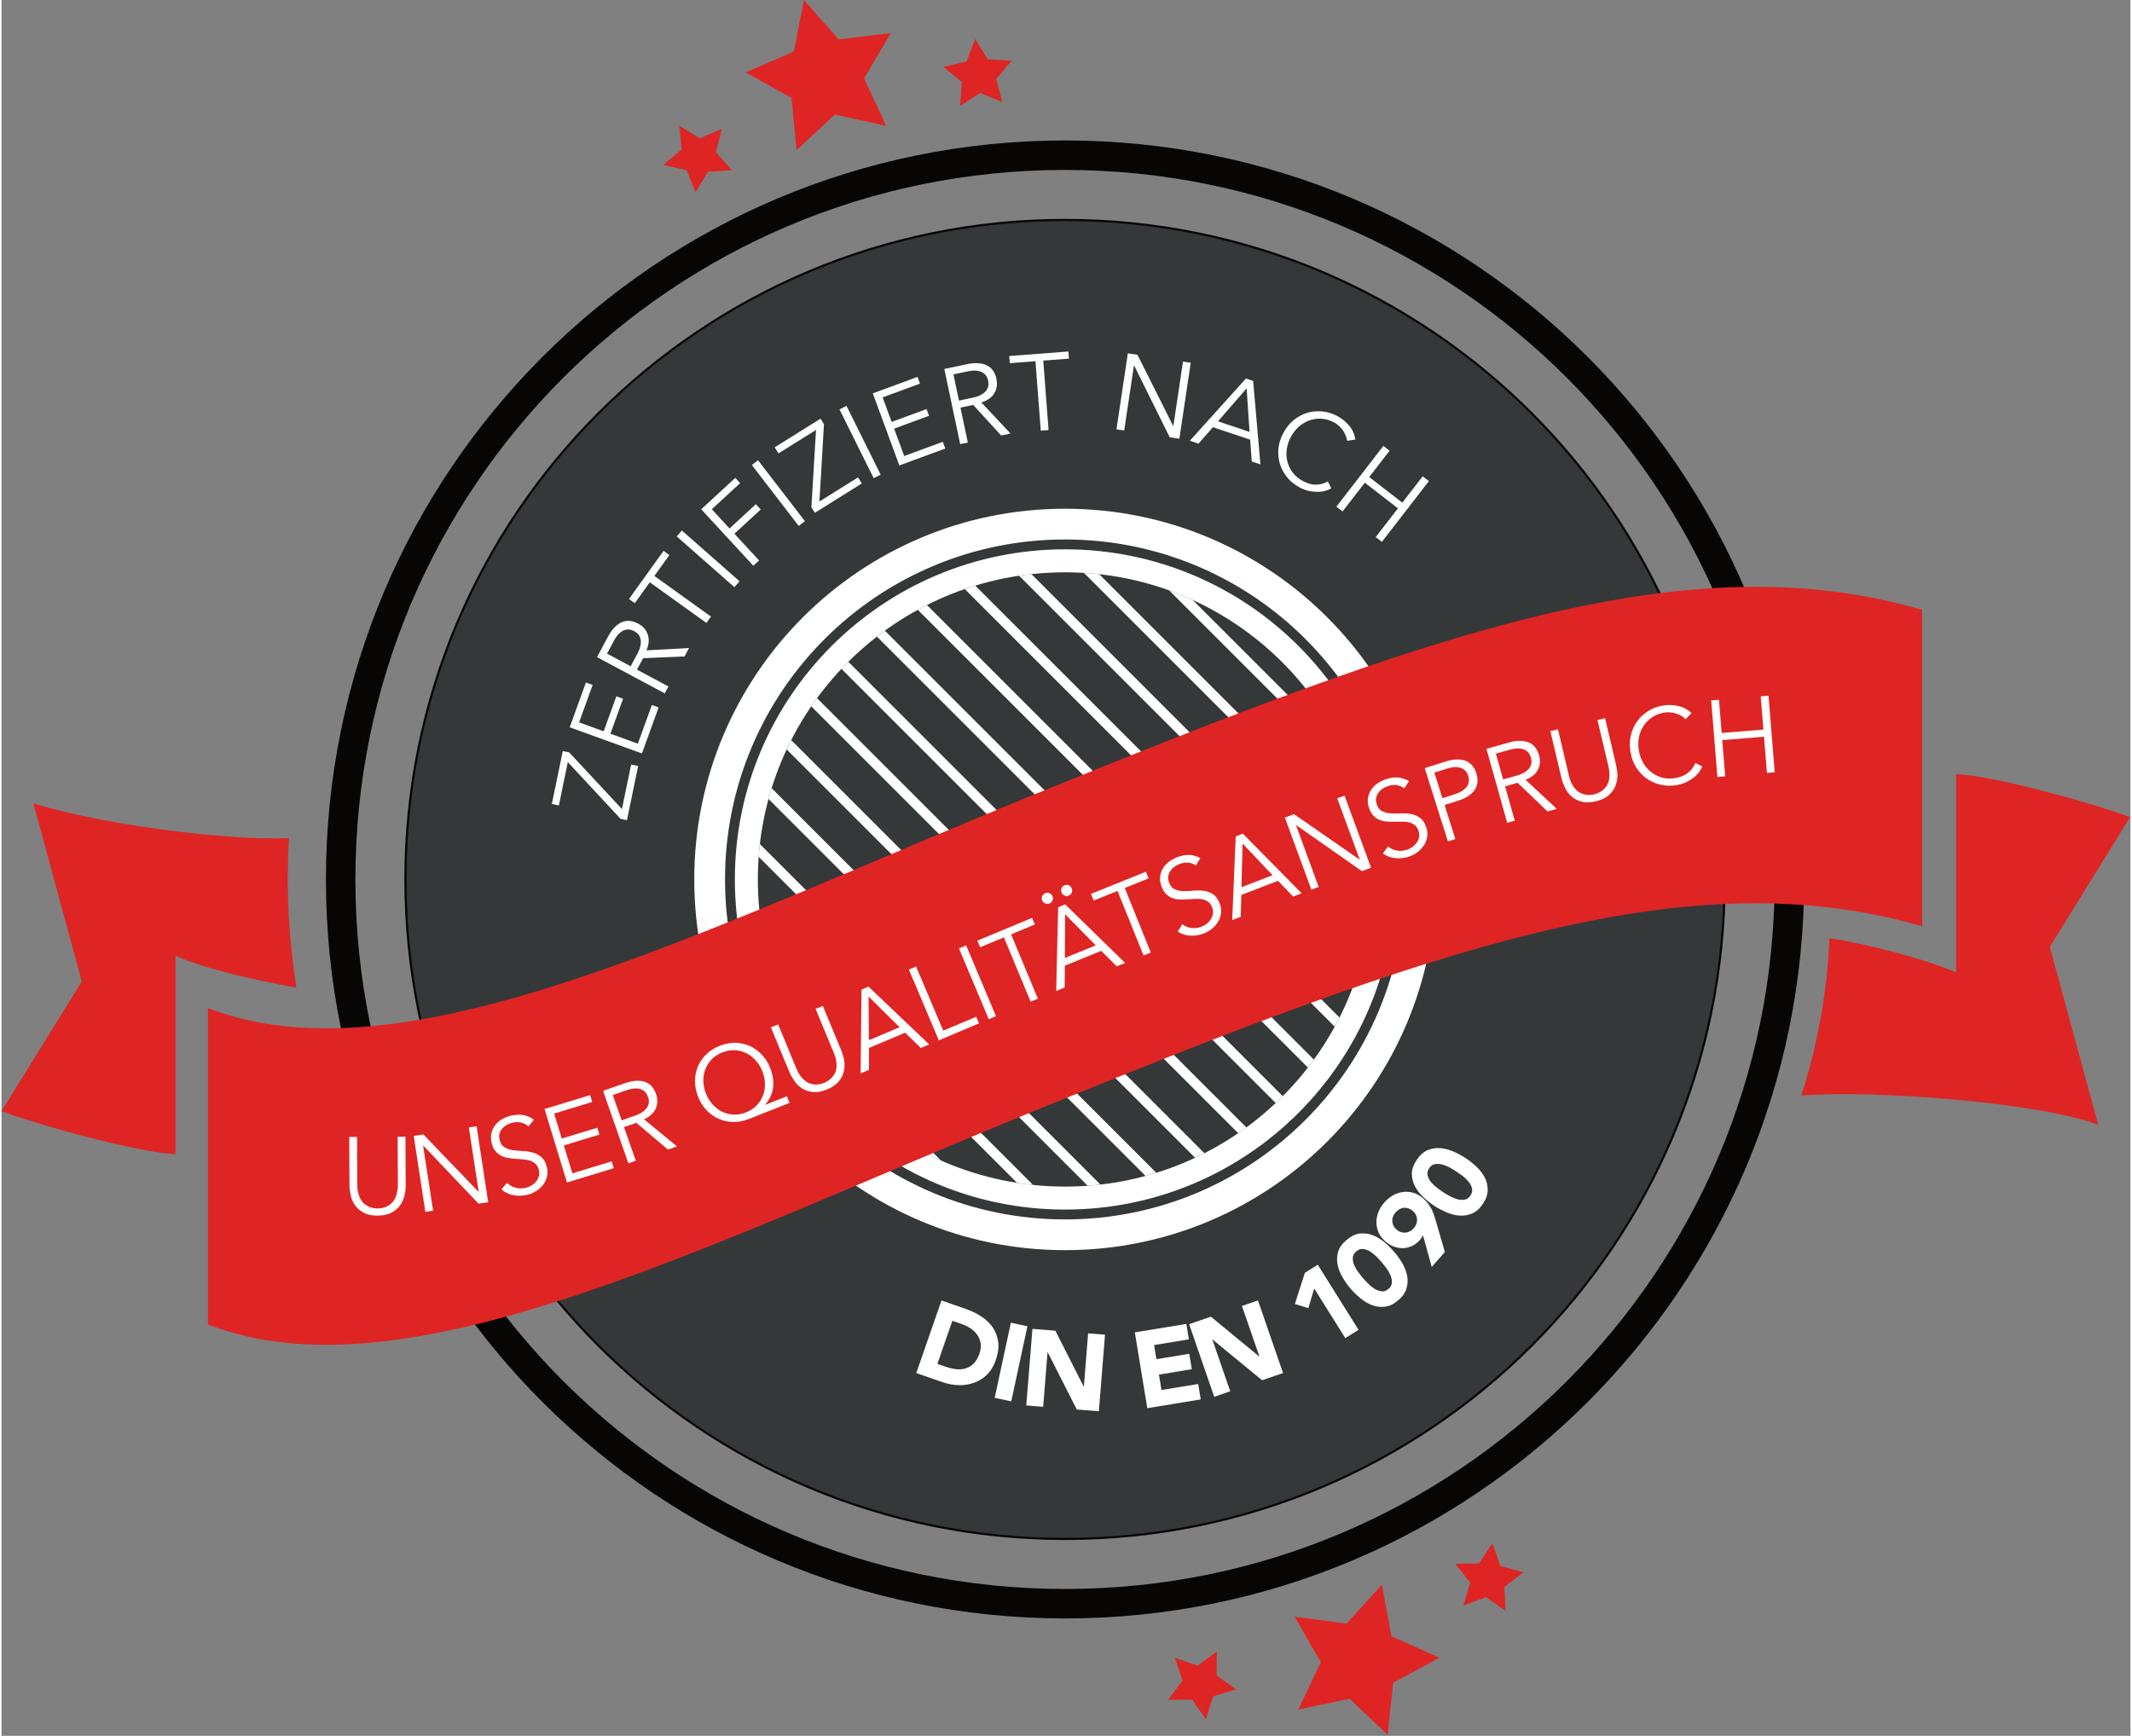 <?xml version="1.0" encoding="UTF-8" standalone="no"?>
<!DOCTYPE svg PUBLIC "-//W3C//DTD SVG 1.1//EN" "http://www.w3.org/Graphics/SVG/1.1/DTD/svg11.dtd">
<svg xmlns="http://www.w3.org/2000/svg" xmlns:xlink="http://www.w3.org/1999/xlink" xmlns:serif="http://www.serif.com/" width="307" height="250" viewBox="0 0 981 800" version="1.1" xml:space="preserve" style="fill-rule:evenodd;clip-rule:evenodd;stroke-linejoin:round;stroke-miterlimit:2;">
    <rect x="0" y="0" width="981" height="800" fill="#808080" stroke="none"/>
    <g transform="matrix(1,0,0,1,-166.608,-215.321)">
        <g transform="matrix(4.167,0,0,4.167,0,0)">
            <path d="M230.528,148.939C230.528,189.222 197.872,221.878 157.588,221.878C117.305,221.878 84.648,189.222 84.648,148.939C84.648,108.655 117.305,75.999 157.588,75.999C197.872,75.999 230.528,108.655 230.528,148.939Z" style="fill:rgb(53,56,57);fill-rule:nonzero;stroke:rgb(8,6,5);stroke-width:0.24px;"/>
        </g>
        <g transform="matrix(4.167,0,0,4.167,0,0)">
            <path d="M237.69,148.939C237.69,193.178 201.827,229.041 157.588,229.041C113.349,229.041 77.485,193.178 77.485,148.939C77.485,104.7 113.349,68.837 157.588,68.837C201.827,68.837 237.69,104.7 237.69,148.939Z" style="fill:none;stroke:rgb(8,6,5);stroke-width:3.26px;stroke-linejoin:miter;"/>
        </g>
        <g transform="matrix(4.167,0,0,4.167,0,0)">
            <path d="M200.219,148.939C200.219,172.483 181.133,191.57 157.588,191.57C134.043,191.57 114.957,172.483 114.957,148.939C114.957,125.394 134.043,106.308 157.588,106.308C181.133,106.308 200.219,125.394 200.219,148.939Z" style="fill:white;fill-rule:nonzero;"/>
        </g>
        <g transform="matrix(4.167,0,0,4.167,0,0)">
            <path d="M200.219,148.939C200.219,172.483 181.133,191.57 157.588,191.57C134.043,191.57 114.957,172.483 114.957,148.939C114.957,125.394 134.043,106.308 157.588,106.308C181.133,106.308 200.219,125.394 200.219,148.939Z" style="fill:none;stroke:rgb(53,56,57);stroke-width:3.26px;stroke-linejoin:miter;"/>
        </g>
        <g transform="matrix(4.167,0,0,4.167,0,0)">
            <path d="M194.644,148.939C194.644,169.404 178.054,185.995 157.588,185.995C137.123,185.995 120.532,169.404 120.532,148.939C120.532,128.473 137.123,111.883 157.588,111.883C178.054,111.883 194.644,128.473 194.644,148.939Z" style="fill:none;stroke:rgb(53,56,57);stroke-width:1.09px;stroke-linejoin:miter;"/>
        </g>
        <g transform="matrix(4.167,0,0,4.167,0,0)">
            <path d="M191.558,148.939C191.558,167.7 176.349,182.909 157.588,182.909C138.827,182.909 123.618,167.7 123.618,148.939C123.618,130.178 138.827,114.969 157.588,114.969C176.349,114.969 191.558,130.178 191.558,148.939Z" style="fill:rgb(53,56,57);fill-rule:nonzero;"/>
            <clipPath id="_clip1">
                <path d="M191.558,148.939C191.558,167.7 176.349,182.909 157.588,182.909C138.827,182.909 123.618,167.7 123.618,148.939C123.618,130.178 138.827,114.969 157.588,114.969C176.349,114.969 191.558,130.178 191.558,148.939Z" clip-rule="nonzero"/>
            </clipPath>
            <g clip-path="url(#_clip1)">
                <path d="M147.737,87.352L232.384,171.998" style="fill:none;stroke:white;stroke-width:1.09px;stroke-linejoin:miter;"/>
                <path d="M143.995,91.095L228.641,175.741" style="fill:none;stroke:white;stroke-width:1.09px;stroke-linejoin:miter;"/>
                <path d="M140.252,94.838L224.898,179.484" style="fill:none;stroke:white;stroke-width:1.09px;stroke-linejoin:miter;"/>
                <path d="M136.509,98.581L221.155,183.227" style="fill:none;stroke:white;stroke-width:1.09px;stroke-linejoin:miter;"/>
                <path d="M132.766,102.323L217.412,186.969" style="fill:none;stroke:white;stroke-width:1.09px;stroke-linejoin:miter;"/>
                <path d="M129.022,106.066L213.669,190.712" style="fill:none;stroke:white;stroke-width:1.09px;stroke-linejoin:miter;"/>
                <path d="M125.28,109.809L209.927,194.455" style="fill:none;stroke:white;stroke-width:1.09px;stroke-linejoin:miter;"/>
                <path d="M121.538,113.552L206.184,198.198" style="fill:none;stroke:white;stroke-width:1.09px;stroke-linejoin:miter;"/>
                <path d="M117.794,117.294L202.441,201.941" style="fill:none;stroke:white;stroke-width:1.09px;stroke-linejoin:miter;"/>
                <path d="M114.052,121.038L198.698,205.684" style="fill:none;stroke:white;stroke-width:1.09px;stroke-linejoin:miter;"/>
                <path d="M110.309,124.78L194.955,209.427" style="fill:none;stroke:white;stroke-width:1.09px;stroke-linejoin:miter;"/>
                <path d="M106.566,128.523L191.212,213.169" style="fill:none;stroke:white;stroke-width:1.09px;stroke-linejoin:miter;"/>
                <path d="M102.823,132.266L187.469,216.912" style="fill:none;stroke:white;stroke-width:1.09px;stroke-linejoin:miter;"/>
                <path d="M99.08,136.009L183.727,220.655" style="fill:none;stroke:white;stroke-width:1.09px;stroke-linejoin:miter;"/>
                <path d="M95.337,139.752L179.984,224.398" style="fill:none;stroke:white;stroke-width:1.09px;stroke-linejoin:miter;"/>
                <path d="M91.594,143.495L176.241,228.141" style="fill:none;stroke:white;stroke-width:1.09px;stroke-linejoin:miter;"/>
            </g>
        </g>
        <g transform="matrix(4.167,0,0,4.167,0,0)">
            <path d="M62.808,198.154C84.486,206.616 117.357,189.573 153.941,174.641C197.914,156.692 226.332,146.522 252.368,154.122L252.368,119.123C226.332,111.523 197.914,121.693 153.941,139.642C117.357,154.574 84.486,171.617 62.808,163.155L62.808,198.154Z" style="fill:rgb(222,37,36);fill-rule:nonzero;"/>
        </g>
        <g transform="matrix(4.167,0,0,4.167,0,0)">
            <g transform="matrix(0.24,0,0,0.24,53.202,109.094)">
                <g transform="matrix(49.999,-0.237,0.237,49.999,101.101,320.115)">
                    <path d="M0.602,-0.264C0.602,-0.235 0.599,-0.204 0.592,-0.171C0.584,-0.137 0.571,-0.107 0.552,-0.079C0.533,-0.051 0.506,-0.028 0.473,-0.01C0.439,0.009 0.396,0.018 0.343,0.018C0.29,0.018 0.246,0.009 0.213,-0.01C0.18,-0.028 0.153,-0.051 0.134,-0.079C0.115,-0.107 0.101,-0.137 0.095,-0.171C0.088,-0.204 0.084,-0.235 0.084,-0.264L0.084,-0.708L0.156,-0.708L0.156,-0.272C0.156,-0.238 0.159,-0.209 0.166,-0.185C0.173,-0.16 0.182,-0.14 0.193,-0.123C0.204,-0.106 0.216,-0.093 0.23,-0.084C0.243,-0.074 0.257,-0.066 0.271,-0.061C0.284,-0.056 0.297,-0.052 0.31,-0.051C0.323,-0.049 0.334,-0.048 0.343,-0.048C0.352,-0.048 0.363,-0.049 0.376,-0.051C0.389,-0.052 0.402,-0.056 0.416,-0.061C0.429,-0.066 0.443,-0.074 0.457,-0.084C0.47,-0.093 0.483,-0.106 0.494,-0.123C0.505,-0.14 0.513,-0.16 0.52,-0.185C0.527,-0.209 0.53,-0.238 0.53,-0.272L0.53,-0.708L0.602,-0.708L0.602,-0.264Z" style="fill:white;fill-rule:nonzero;"/>
                </g>
                <g transform="matrix(49.423,-7.575,7.575,49.423,135.459,319.924)">
                    <path d="M0.608,-0.108L0.61,-0.108L0.61,-0.708L0.682,-0.708L0.682,-0L0.592,-0L0.17,-0.606L0.168,-0.606L0.168,-0L0.096,-0L0.096,-0.708L0.186,-0.708L0.608,-0.108Z" style="fill:white;fill-rule:nonzero;"/>
                </g>
                <g transform="matrix(48.556,-11.93,11.93,48.556,173.847,313.695)">
                    <path d="M0.431,-0.591C0.4,-0.637 0.354,-0.66 0.294,-0.66C0.275,-0.66 0.257,-0.658 0.239,-0.653C0.221,-0.648 0.205,-0.64 0.191,-0.63C0.176,-0.619 0.165,-0.606 0.156,-0.59C0.147,-0.573 0.143,-0.554 0.143,-0.532C0.143,-0.5 0.152,-0.475 0.17,-0.458C0.188,-0.44 0.21,-0.425 0.237,-0.414C0.264,-0.403 0.293,-0.393 0.325,-0.384C0.356,-0.375 0.385,-0.363 0.412,-0.348C0.439,-0.333 0.461,-0.313 0.479,-0.288C0.497,-0.263 0.506,-0.23 0.506,-0.187C0.506,-0.155 0.499,-0.126 0.486,-0.101C0.472,-0.075 0.454,-0.053 0.432,-0.036C0.409,-0.019 0.384,-0.005 0.357,0.004C0.329,0.013 0.301,0.018 0.273,0.018C0.23,0.018 0.189,0.01 0.15,-0.007C0.111,-0.023 0.077,-0.05 0.05,-0.087L0.115,-0.134C0.13,-0.108 0.152,-0.087 0.179,-0.072C0.206,-0.056 0.239,-0.048 0.276,-0.048C0.294,-0.048 0.312,-0.051 0.33,-0.057C0.348,-0.062 0.364,-0.071 0.379,-0.082C0.393,-0.093 0.405,-0.106 0.414,-0.122C0.423,-0.138 0.428,-0.156 0.428,-0.177C0.428,-0.202 0.423,-0.222 0.413,-0.239C0.402,-0.255 0.389,-0.269 0.372,-0.28C0.355,-0.291 0.335,-0.3 0.314,-0.307C0.292,-0.314 0.27,-0.322 0.247,-0.329C0.224,-0.336 0.201,-0.345 0.18,-0.354C0.158,-0.363 0.138,-0.375 0.122,-0.39C0.105,-0.404 0.091,-0.422 0.081,-0.444C0.07,-0.465 0.065,-0.492 0.065,-0.525C0.065,-0.559 0.072,-0.589 0.085,-0.614C0.098,-0.639 0.115,-0.66 0.137,-0.677C0.158,-0.694 0.183,-0.706 0.21,-0.714C0.237,-0.722 0.265,-0.726 0.294,-0.726C0.334,-0.726 0.37,-0.72 0.403,-0.707C0.436,-0.694 0.466,-0.672 0.494,-0.64L0.431,-0.591Z" style="fill:white;fill-rule:nonzero;"/>
                </g>
                <g transform="matrix(47.821,-14.601,14.601,47.821,200.868,307.069)">
                    <path d="M0.168,-0.066L0.547,-0.066L0.547,-0L0.096,-0L0.096,-0.708L0.535,-0.708L0.535,-0.642L0.168,-0.642L0.168,-0.401L0.511,-0.401L0.511,-0.335L0.168,-0.335L0.168,-0.066Z" style="fill:white;fill-rule:nonzero;"/>
                </g>
                <g transform="matrix(47.206,-16.481,16.481,47.206,229.225,298.439)">
                    <path d="M0.168,-0.395L0.296,-0.395C0.328,-0.395 0.355,-0.398 0.378,-0.405C0.4,-0.412 0.418,-0.421 0.431,-0.432C0.444,-0.443 0.454,-0.456 0.46,-0.471C0.466,-0.486 0.469,-0.502 0.469,-0.519C0.469,-0.536 0.466,-0.552 0.46,-0.567C0.454,-0.582 0.444,-0.595 0.431,-0.606C0.418,-0.617 0.4,-0.626 0.378,-0.633C0.355,-0.639 0.328,-0.642 0.296,-0.642L0.168,-0.642L0.168,-0.395ZM0.168,-0L0.096,-0L0.096,-0.708L0.314,-0.708C0.386,-0.708 0.443,-0.692 0.485,-0.661C0.526,-0.63 0.547,-0.582 0.547,-0.519C0.547,-0.47 0.532,-0.428 0.501,-0.395C0.47,-0.361 0.425,-0.341 0.366,-0.336L0.57,-0L0.482,-0L0.288,-0.329L0.168,-0.329L0.168,-0Z" style="fill:white;fill-rule:nonzero;"/>
                </g>
                <g transform="matrix(46.512,-18.349,18.349,46.512,270.286,283.885)">
                    <path d="M0.811,-0L0.406,-0C0.355,-0 0.307,-0.009 0.264,-0.027C0.22,-0.045 0.182,-0.07 0.15,-0.103C0.118,-0.135 0.093,-0.173 0.075,-0.218C0.057,-0.262 0.048,-0.31 0.048,-0.363C0.048,-0.416 0.057,-0.464 0.075,-0.509C0.093,-0.553 0.118,-0.591 0.15,-0.624C0.182,-0.656 0.22,-0.681 0.264,-0.699C0.307,-0.717 0.355,-0.726 0.406,-0.726C0.457,-0.726 0.504,-0.717 0.548,-0.699C0.591,-0.681 0.629,-0.656 0.661,-0.624C0.693,-0.591 0.718,-0.553 0.736,-0.509C0.754,-0.464 0.763,-0.416 0.763,-0.363C0.763,-0.299 0.75,-0.242 0.724,-0.191C0.697,-0.139 0.655,-0.099 0.597,-0.068L0.597,-0.066L0.811,-0.066L0.811,-0ZM0.126,-0.363C0.126,-0.324 0.132,-0.286 0.145,-0.251C0.158,-0.215 0.176,-0.183 0.2,-0.156C0.224,-0.129 0.253,-0.107 0.288,-0.091C0.323,-0.074 0.362,-0.066 0.406,-0.066C0.449,-0.066 0.488,-0.074 0.523,-0.091C0.558,-0.107 0.587,-0.129 0.611,-0.156C0.635,-0.183 0.653,-0.215 0.666,-0.251C0.679,-0.286 0.685,-0.324 0.685,-0.363C0.685,-0.402 0.679,-0.44 0.666,-0.476C0.653,-0.511 0.635,-0.543 0.611,-0.57C0.587,-0.597 0.558,-0.619 0.523,-0.636C0.488,-0.652 0.449,-0.66 0.406,-0.66C0.362,-0.66 0.323,-0.652 0.288,-0.636C0.253,-0.619 0.224,-0.597 0.2,-0.57C0.176,-0.543 0.158,-0.511 0.145,-0.476C0.132,-0.44 0.126,-0.402 0.126,-0.363Z" style="fill:white;fill-rule:nonzero;"/>
                </g>
                <g transform="matrix(46.2,-19.119,19.119,46.2,309.071,268.522)">
                    <path d="M0.602,-0.264C0.602,-0.235 0.599,-0.204 0.592,-0.171C0.584,-0.137 0.571,-0.107 0.552,-0.079C0.533,-0.051 0.506,-0.028 0.473,-0.01C0.439,0.009 0.396,0.018 0.343,0.018C0.29,0.018 0.246,0.009 0.213,-0.01C0.18,-0.028 0.153,-0.051 0.134,-0.079C0.115,-0.107 0.101,-0.137 0.095,-0.171C0.088,-0.204 0.084,-0.235 0.084,-0.264L0.084,-0.708L0.156,-0.708L0.156,-0.272C0.156,-0.238 0.159,-0.209 0.166,-0.185C0.173,-0.16 0.182,-0.14 0.193,-0.123C0.204,-0.106 0.216,-0.093 0.23,-0.084C0.243,-0.074 0.257,-0.066 0.271,-0.061C0.284,-0.056 0.297,-0.052 0.31,-0.051C0.323,-0.049 0.334,-0.048 0.343,-0.048C0.352,-0.048 0.363,-0.049 0.376,-0.051C0.389,-0.052 0.402,-0.056 0.416,-0.061C0.429,-0.066 0.443,-0.074 0.457,-0.084C0.47,-0.093 0.483,-0.106 0.494,-0.123C0.505,-0.14 0.513,-0.16 0.52,-0.185C0.527,-0.209 0.53,-0.238 0.53,-0.272L0.53,-0.708L0.602,-0.708L0.602,-0.264Z" style="fill:white;fill-rule:nonzero;"/>
                </g>
                <g transform="matrix(46.064,-19.444,19.444,46.064,340.745,255.392)">
                    <path d="M0.189,-0.252L0.496,-0.252L0.343,-0.624L0.189,-0.252ZM0.084,-0L0,-0L0.308,-0.708L0.378,-0.708L0.686,-0L0.602,-0L0.524,-0.186L0.162,-0.186L0.084,-0Z" style="fill:white;fill-rule:nonzero;"/>
                </g>
                <g transform="matrix(46.052,-19.474,19.474,46.052,372.367,242.028)">
                    <path d="M0.168,-0.066L0.498,-0.066L0.498,-0L0.096,-0L0.096,-0.708L0.168,-0.708L0.168,-0.066Z" style="fill:white;fill-rule:nonzero;"/>
                </g>
                <g transform="matrix(46.085,-19.396,19.396,46.085,395.374,232.3)">
                    <rect x="0.096" y="-0.708" width="0.072" height="0.708" style="fill:white;fill-rule:nonzero;"/>
                </g>
                <g transform="matrix(46.162,-19.212,19.212,46.162,407.508,227.173)">
                    <path d="M0.323,-0L0.251,-0L0.251,-0.642L0.014,-0.642L0.014,-0.708L0.56,-0.708L0.56,-0.642L0.323,-0.642L0.323,-0Z" style="fill:white;fill-rule:nonzero;"/>
                </g>
                <g transform="matrix(46.301,-18.875,18.875,46.301,430.863,217.434)">
                    <path d="M0.189,-0.252L0.496,-0.252L0.343,-0.624L0.189,-0.252ZM0.084,-0L0,-0L0.308,-0.708L0.378,-0.708L0.686,-0L0.602,-0L0.524,-0.186L0.162,-0.186L0.084,-0ZM0.388,-0.822C0.388,-0.835 0.393,-0.847 0.402,-0.858C0.411,-0.868 0.424,-0.873 0.439,-0.873C0.454,-0.873 0.467,-0.868 0.476,-0.858C0.485,-0.847 0.49,-0.835 0.49,-0.822C0.49,-0.809 0.485,-0.797 0.476,-0.787C0.467,-0.776 0.454,-0.771 0.439,-0.771C0.424,-0.771 0.411,-0.776 0.402,-0.787C0.393,-0.797 0.388,-0.809 0.388,-0.822ZM0.196,-0.822C0.196,-0.835 0.201,-0.847 0.21,-0.858C0.219,-0.868 0.232,-0.873 0.247,-0.873C0.262,-0.873 0.275,-0.868 0.284,-0.858C0.293,-0.847 0.298,-0.835 0.298,-0.822C0.298,-0.809 0.293,-0.797 0.284,-0.787C0.275,-0.776 0.262,-0.771 0.247,-0.771C0.232,-0.771 0.219,-0.776 0.21,-0.787C0.201,-0.797 0.196,-0.809 0.196,-0.822Z" style="fill:white;fill-rule:nonzero;"/>
                </g>
                <g transform="matrix(46.372,-18.699,18.699,46.372,459.482,205.762)">
                    <path d="M0.323,-0L0.251,-0L0.251,-0.642L0.014,-0.642L0.014,-0.708L0.56,-0.708L0.56,-0.642L0.323,-0.642L0.323,-0Z" style="fill:white;fill-rule:nonzero;"/>
                </g>
                <g transform="matrix(46.481,-18.426,18.426,46.481,486.104,195.022)">
                    <path d="M0.431,-0.591C0.4,-0.637 0.354,-0.66 0.294,-0.66C0.275,-0.66 0.257,-0.658 0.239,-0.653C0.221,-0.648 0.205,-0.64 0.191,-0.63C0.176,-0.619 0.165,-0.606 0.156,-0.59C0.147,-0.573 0.143,-0.554 0.143,-0.532C0.143,-0.5 0.152,-0.475 0.17,-0.458C0.188,-0.44 0.21,-0.425 0.237,-0.414C0.264,-0.403 0.293,-0.393 0.325,-0.384C0.356,-0.375 0.385,-0.363 0.412,-0.348C0.439,-0.333 0.461,-0.313 0.479,-0.288C0.497,-0.263 0.506,-0.23 0.506,-0.187C0.506,-0.155 0.499,-0.126 0.486,-0.101C0.472,-0.075 0.454,-0.053 0.432,-0.036C0.409,-0.019 0.384,-0.005 0.357,0.004C0.329,0.013 0.301,0.018 0.273,0.018C0.23,0.018 0.189,0.01 0.15,-0.007C0.111,-0.023 0.077,-0.05 0.05,-0.087L0.115,-0.134C0.13,-0.108 0.152,-0.087 0.179,-0.072C0.206,-0.056 0.239,-0.048 0.276,-0.048C0.294,-0.048 0.312,-0.051 0.33,-0.057C0.348,-0.062 0.364,-0.071 0.379,-0.082C0.393,-0.093 0.405,-0.106 0.414,-0.122C0.423,-0.138 0.428,-0.156 0.428,-0.177C0.428,-0.202 0.423,-0.222 0.413,-0.239C0.402,-0.255 0.389,-0.269 0.372,-0.28C0.355,-0.291 0.335,-0.3 0.314,-0.307C0.292,-0.314 0.27,-0.322 0.247,-0.329C0.224,-0.336 0.201,-0.345 0.18,-0.354C0.158,-0.363 0.138,-0.375 0.122,-0.39C0.105,-0.404 0.091,-0.422 0.081,-0.444C0.07,-0.465 0.065,-0.492 0.065,-0.525C0.065,-0.559 0.072,-0.589 0.085,-0.614C0.098,-0.639 0.115,-0.66 0.137,-0.677C0.158,-0.694 0.183,-0.706 0.21,-0.714C0.237,-0.722 0.265,-0.726 0.294,-0.726C0.334,-0.726 0.37,-0.72 0.403,-0.707C0.436,-0.694 0.466,-0.672 0.494,-0.64L0.431,-0.591Z" style="fill:white;fill-rule:nonzero;"/>
                </g>
                <g transform="matrix(46.652,-17.988,17.988,46.652,511.954,184.749)">
                    <path d="M0.189,-0.252L0.496,-0.252L0.343,-0.624L0.189,-0.252ZM0.084,-0L0,-0L0.308,-0.708L0.378,-0.708L0.686,-0L0.602,-0L0.524,-0.186L0.162,-0.186L0.084,-0Z" style="fill:white;fill-rule:nonzero;"/>
                </g>
                <g transform="matrix(46.936,-17.234,17.234,46.936,543.922,172.383)">
                    <path d="M0.608,-0.108L0.61,-0.108L0.61,-0.708L0.682,-0.708L0.682,-0L0.592,-0L0.17,-0.606L0.168,-0.606L0.168,-0L0.096,-0L0.096,-0.708L0.186,-0.708L0.608,-0.108Z" style="fill:white;fill-rule:nonzero;"/>
                </g>
                <g transform="matrix(47.284,-16.254,16.254,47.284,580.47,159.005)">
                    <path d="M0.431,-0.591C0.4,-0.637 0.354,-0.66 0.294,-0.66C0.275,-0.66 0.257,-0.658 0.239,-0.653C0.221,-0.648 0.205,-0.64 0.191,-0.63C0.176,-0.619 0.165,-0.606 0.156,-0.59C0.147,-0.573 0.143,-0.554 0.143,-0.532C0.143,-0.5 0.152,-0.475 0.17,-0.458C0.188,-0.44 0.21,-0.425 0.237,-0.414C0.264,-0.403 0.293,-0.393 0.325,-0.384C0.356,-0.375 0.385,-0.363 0.412,-0.348C0.439,-0.333 0.461,-0.313 0.479,-0.288C0.497,-0.263 0.506,-0.23 0.506,-0.187C0.506,-0.155 0.499,-0.126 0.486,-0.101C0.472,-0.075 0.454,-0.053 0.432,-0.036C0.409,-0.019 0.384,-0.005 0.357,0.004C0.329,0.013 0.301,0.018 0.273,0.018C0.23,0.018 0.189,0.01 0.15,-0.007C0.111,-0.023 0.077,-0.05 0.05,-0.087L0.115,-0.134C0.13,-0.108 0.152,-0.087 0.179,-0.072C0.206,-0.056 0.239,-0.048 0.276,-0.048C0.294,-0.048 0.312,-0.051 0.33,-0.057C0.348,-0.062 0.364,-0.071 0.379,-0.082C0.393,-0.093 0.405,-0.106 0.414,-0.122C0.423,-0.138 0.428,-0.156 0.428,-0.177C0.428,-0.202 0.423,-0.222 0.413,-0.239C0.402,-0.255 0.389,-0.269 0.372,-0.28C0.355,-0.291 0.335,-0.3 0.314,-0.307C0.292,-0.314 0.27,-0.322 0.247,-0.329C0.224,-0.336 0.201,-0.345 0.18,-0.354C0.158,-0.363 0.138,-0.375 0.122,-0.39C0.105,-0.404 0.091,-0.422 0.081,-0.444C0.07,-0.465 0.065,-0.492 0.065,-0.525C0.065,-0.559 0.072,-0.589 0.085,-0.614C0.098,-0.639 0.115,-0.66 0.137,-0.677C0.158,-0.694 0.183,-0.706 0.21,-0.714C0.237,-0.722 0.265,-0.726 0.294,-0.726C0.334,-0.726 0.37,-0.72 0.403,-0.707C0.436,-0.694 0.466,-0.672 0.494,-0.64L0.431,-0.591Z" style="fill:white;fill-rule:nonzero;"/>
                </g>
                <g transform="matrix(47.673,-15.074,15.074,47.673,606.761,149.925)">
                    <path d="M0.168,-0.395L0.284,-0.395C0.316,-0.395 0.343,-0.398 0.366,-0.405C0.388,-0.412 0.406,-0.421 0.419,-0.432C0.432,-0.443 0.442,-0.456 0.448,-0.471C0.454,-0.486 0.457,-0.502 0.457,-0.519C0.457,-0.536 0.454,-0.552 0.448,-0.567C0.442,-0.582 0.432,-0.595 0.419,-0.606C0.406,-0.617 0.388,-0.626 0.366,-0.633C0.343,-0.639 0.316,-0.642 0.284,-0.642L0.168,-0.642L0.168,-0.395ZM0.096,-0.708L0.302,-0.708C0.374,-0.708 0.431,-0.692 0.473,-0.661C0.514,-0.63 0.535,-0.582 0.535,-0.519C0.535,-0.456 0.514,-0.408 0.473,-0.377C0.431,-0.345 0.374,-0.329 0.302,-0.329L0.168,-0.329L0.168,-0L0.096,-0L0.096,-0.708Z" style="fill:white;fill-rule:nonzero;"/>
                </g>
                <g transform="matrix(48.134,-13.531,13.531,48.134,634.056,141.209)">
                    <path d="M0.168,-0.395L0.296,-0.395C0.328,-0.395 0.355,-0.398 0.378,-0.405C0.4,-0.412 0.418,-0.421 0.431,-0.432C0.444,-0.443 0.454,-0.456 0.46,-0.471C0.466,-0.486 0.469,-0.502 0.469,-0.519C0.469,-0.536 0.466,-0.552 0.46,-0.567C0.454,-0.582 0.444,-0.595 0.431,-0.606C0.418,-0.617 0.4,-0.626 0.378,-0.633C0.355,-0.639 0.328,-0.642 0.296,-0.642L0.168,-0.642L0.168,-0.395ZM0.168,-0L0.096,-0L0.096,-0.708L0.314,-0.708C0.386,-0.708 0.443,-0.692 0.485,-0.661C0.526,-0.63 0.547,-0.582 0.547,-0.519C0.547,-0.47 0.532,-0.428 0.501,-0.395C0.47,-0.361 0.425,-0.341 0.366,-0.336L0.57,-0L0.482,-0L0.288,-0.329L0.168,-0.329L0.168,-0Z" style="fill:white;fill-rule:nonzero;"/>
                </g>
                <g transform="matrix(48.667,-11.469,11.469,48.667,662.587,133.07)">
                    <path d="M0.602,-0.264C0.602,-0.235 0.599,-0.204 0.592,-0.171C0.584,-0.137 0.571,-0.107 0.552,-0.079C0.533,-0.051 0.506,-0.028 0.473,-0.01C0.439,0.009 0.396,0.018 0.343,0.018C0.29,0.018 0.246,0.009 0.213,-0.01C0.18,-0.028 0.153,-0.051 0.134,-0.079C0.115,-0.107 0.101,-0.137 0.095,-0.171C0.088,-0.204 0.084,-0.235 0.084,-0.264L0.084,-0.708L0.156,-0.708L0.156,-0.272C0.156,-0.238 0.159,-0.209 0.166,-0.185C0.173,-0.16 0.182,-0.14 0.193,-0.123C0.204,-0.106 0.216,-0.093 0.23,-0.084C0.243,-0.074 0.257,-0.066 0.271,-0.061C0.284,-0.056 0.297,-0.052 0.31,-0.051C0.323,-0.049 0.334,-0.048 0.343,-0.048C0.352,-0.048 0.363,-0.049 0.376,-0.051C0.389,-0.052 0.402,-0.056 0.416,-0.061C0.429,-0.066 0.443,-0.074 0.457,-0.084C0.47,-0.093 0.483,-0.106 0.494,-0.123C0.505,-0.14 0.513,-0.16 0.52,-0.185C0.527,-0.209 0.53,-0.238 0.53,-0.272L0.53,-0.708L0.602,-0.708L0.602,-0.264Z" style="fill:white;fill-rule:nonzero;"/>
                </g>
                <g transform="matrix(49.313,-8.26,8.26,49.313,696.021,125.102)">
                    <path d="M0.679,-0.112C0.667,-0.094 0.652,-0.077 0.635,-0.061C0.617,-0.045 0.597,-0.031 0.574,-0.02C0.551,-0.008 0.527,0.001 0.501,0.008C0.474,0.015 0.446,0.018 0.417,0.018C0.364,0.018 0.316,0.009 0.271,-0.01C0.226,-0.029 0.187,-0.055 0.154,-0.088C0.121,-0.121 0.095,-0.16 0.076,-0.205C0.057,-0.25 0.048,-0.3 0.048,-0.354C0.048,-0.408 0.057,-0.458 0.076,-0.503C0.095,-0.548 0.121,-0.588 0.154,-0.621C0.187,-0.654 0.226,-0.679 0.271,-0.698C0.316,-0.717 0.364,-0.726 0.417,-0.726C0.461,-0.726 0.505,-0.717 0.549,-0.7C0.593,-0.683 0.631,-0.654 0.662,-0.614L0.599,-0.567C0.592,-0.578 0.582,-0.59 0.569,-0.601C0.556,-0.612 0.542,-0.622 0.526,-0.631C0.509,-0.64 0.492,-0.647 0.473,-0.652C0.454,-0.657 0.436,-0.66 0.417,-0.66C0.372,-0.66 0.331,-0.652 0.295,-0.635C0.259,-0.618 0.229,-0.596 0.204,-0.568C0.179,-0.54 0.159,-0.507 0.146,-0.471C0.133,-0.434 0.126,-0.395 0.126,-0.354C0.126,-0.313 0.133,-0.275 0.146,-0.238C0.159,-0.201 0.179,-0.168 0.204,-0.14C0.229,-0.112 0.259,-0.09 0.295,-0.073C0.331,-0.056 0.372,-0.048 0.417,-0.048C0.436,-0.048 0.454,-0.05 0.473,-0.053C0.491,-0.056 0.509,-0.062 0.527,-0.07C0.544,-0.078 0.561,-0.089 0.577,-0.103C0.592,-0.116 0.607,-0.133 0.62,-0.154L0.679,-0.112Z" style="fill:white;fill-rule:nonzero;"/>
                </g>
                <g transform="matrix(49.835,-4.054,4.054,49.835,730.735,119.181)">
                    <path d="M0.096,-0.708L0.168,-0.708L0.168,-0.401L0.554,-0.401L0.554,-0.708L0.626,-0.708L0.626,-0L0.554,-0L0.554,-0.335L0.168,-0.335L0.168,-0L0.096,-0L0.096,-0.708Z" style="fill:white;fill-rule:nonzero;"/>
                </g>
            </g>
        </g>
        <g transform="matrix(4.167,0,0,4.167,0,0)">
            <path d="M242.116,155.433C241.896,161.256 240.742,167.63 238.984,172.84C247.457,172.19 265.696,173.686 271.841,176.084L266.484,156.391L275.359,142.054C271.799,140.664 260.255,137.429 256.122,137.294L256.122,159.226C252.731,157.729 246.04,156.01 242.116,155.433Z" style="fill:rgb(222,37,36);fill-rule:nonzero;"/>
        </g>
        <g transform="matrix(4.167,0,0,4.167,0,0)">
            <path d="M72.584,160.911C71.775,155.471 71.408,150.325 71.775,144.37C64.424,144.664 50.603,142.752 43.504,140.526L48.861,160.22L39.986,174.557C43.547,175.947 55.09,179.181 59.223,179.316L59.223,157.384C62.614,158.881 68.173,160.102 72.584,160.911Z" style="fill:rgb(222,37,36);fill-rule:nonzero;"/>
        </g>
        <g transform="matrix(4.167,0,0,4.167,0,0)">
            <path d="M128.718,51.677L132.559,56.03L138.322,55.334L135.369,60.332L137.811,65.597L132.146,64.333L127.892,68.283L127.344,62.504L122.273,59.68L127.6,57.373L128.718,51.677Z" style="fill:rgb(222,37,36);fill-rule:nonzero;"/>
        </g>
        <g transform="matrix(4.167,0,0,4.167,0,0)">
            <path d="M114.942,65.567L117.192,66.977L119.63,65.922L118.984,68.498L120.74,70.49L118.091,70.672L116.739,72.958L115.747,70.495L113.155,69.915L115.191,68.211L114.942,65.567Z" style="fill:rgb(222,37,36);fill-rule:nonzero;"/>
        </g>
        <g transform="matrix(4.167,0,0,4.167,0,0)">
            <path d="M147.655,55.979L149.043,58.244L151.695,58.383L149.971,60.403L150.658,62.969L148.204,61.953L145.976,63.399L146.184,60.751L144.12,59.079L146.703,58.458L147.655,55.979Z" style="fill:rgb(222,37,36);fill-rule:nonzero;"/>
        </g>
        <g transform="matrix(4.167,0,0,4.167,0,0)">
            <path d="M193.263,243.55L189.054,239.553L183.375,240.755L185.875,235.516L182.978,230.486L188.733,231.246L192.621,226.936L193.677,232.644L198.978,235.01L193.875,237.778L193.263,243.55Z" style="fill:rgb(222,37,36);fill-rule:nonzero;"/>
        </g>
        <g transform="matrix(4.167,0,0,4.167,0,0)">
            <path d="M206.301,229.825L204.117,228.313L201.634,229.254L202.397,226.71L200.735,224.639L203.39,224.579L204.846,222.358L205.723,224.865L208.286,225.563L206.173,227.172L206.301,229.825Z" style="fill:rgb(222,37,36);fill-rule:nonzero;"/>
        </g>
        <g transform="matrix(4.167,0,0,4.167,0,0)">
            <path d="M173.159,241.825L171.635,239.649L168.979,239.671L170.578,237.55L169.736,235.031L172.248,235.896L174.383,234.317L174.337,236.973L176.498,238.516L173.958,239.292L173.159,241.825Z" style="fill:rgb(222,37,36);fill-rule:nonzero;"/>
        </g>
        <g transform="matrix(4.167,0,0,4.167,0,0)">
            <g transform="matrix(0.24,0,0,0.24,-18.96,-203.52)">
                <g transform="matrix(10.111,-48.967,48.967,10.111,533.535,1442.39)">
                    <path d="M0.527,-0.648L0.114,-0.066L0.533,-0.066L0.533,-0L0.023,-0L0.023,-0.06L0.437,-0.642L0.029,-0.642L0.029,-0.708L0.527,-0.708L0.527,-0.648Z" style="fill:white;fill-rule:nonzero;"/>
                </g>
                <g transform="matrix(17.023,-47.013,47.013,17.023,539.034,1415.03)">
                    <path d="M0.168,-0.066L0.547,-0.066L0.547,-0L0.096,-0L0.096,-0.708L0.535,-0.708L0.535,-0.642L0.168,-0.642L0.168,-0.401L0.511,-0.401L0.511,-0.335L0.168,-0.335L0.168,-0.066Z" style="fill:white;fill-rule:nonzero;"/>
                </g>
                <g transform="matrix(23.594,-44.083,44.083,23.594,548.923,1387.07)">
                    <path d="M0.168,-0.395L0.296,-0.395C0.328,-0.395 0.355,-0.398 0.378,-0.405C0.4,-0.412 0.418,-0.421 0.431,-0.432C0.444,-0.443 0.454,-0.456 0.46,-0.471C0.466,-0.486 0.469,-0.502 0.469,-0.519C0.469,-0.536 0.466,-0.552 0.46,-0.567C0.454,-0.582 0.444,-0.595 0.431,-0.606C0.418,-0.617 0.4,-0.626 0.378,-0.633C0.355,-0.639 0.328,-0.642 0.296,-0.642L0.168,-0.642L0.168,-0.395ZM0.168,-0L0.096,-0L0.096,-0.708L0.314,-0.708C0.386,-0.708 0.443,-0.692 0.485,-0.661C0.526,-0.63 0.547,-0.582 0.547,-0.519C0.547,-0.47 0.532,-0.428 0.501,-0.395C0.47,-0.361 0.425,-0.341 0.366,-0.336L0.57,-0L0.482,-0L0.288,-0.329L0.168,-0.329L0.168,-0Z" style="fill:white;fill-rule:nonzero;"/>
                </g>
                <g transform="matrix(29.166,-40.612,40.612,29.166,563.04,1360.56)">
                    <path d="M0.323,-0L0.251,-0L0.251,-0.642L0.014,-0.642L0.014,-0.708L0.56,-0.708L0.56,-0.642L0.323,-0.642L0.323,-0Z" style="fill:white;fill-rule:nonzero;"/>
                </g>
                <g transform="matrix(33.034,-37.533,37.533,33.034,580.087,1337.48)">
                    <rect x="0.096" y="-0.708" width="0.072" height="0.708" style="fill:white;fill-rule:nonzero;"/>
                </g>
                <g transform="matrix(36.748,-33.906,33.906,36.748,588.458,1327.27)">
                    <path d="M0.168,-0L0.096,-0L0.096,-0.708L0.523,-0.708L0.523,-0.642L0.168,-0.642L0.168,-0.401L0.498,-0.401L0.498,-0.335L0.168,-0.335L0.168,-0Z" style="fill:white;fill-rule:nonzero;"/>
                </g>
                <g transform="matrix(39.631,-30.486,30.486,39.631,609.089,1308.59)">
                    <rect x="0.096" y="-0.708" width="0.072" height="0.708" style="fill:white;fill-rule:nonzero;"/>
                </g>
                <g transform="matrix(42.399,-26.501,26.501,42.399,619.367,1300.23)">
                    <path d="M0.527,-0.648L0.114,-0.066L0.533,-0.066L0.533,-0L0.023,-0L0.023,-0.06L0.437,-0.642L0.029,-0.642L0.029,-0.708L0.527,-0.708L0.527,-0.648Z" style="fill:white;fill-rule:nonzero;"/>
                </g>
                <g transform="matrix(44.779,-22.245,22.245,44.779,643.141,1285.79)">
                    <rect x="0.096" y="-0.708" width="0.072" height="0.708" style="fill:white;fill-rule:nonzero;"/>
                </g>
                <g transform="matrix(46.921,-17.276,17.276,46.921,654.767,1279.45)">
                    <path d="M0.168,-0.066L0.547,-0.066L0.547,-0L0.096,-0L0.096,-0.708L0.535,-0.708L0.535,-0.642L0.168,-0.642L0.168,-0.401L0.511,-0.401L0.511,-0.335L0.168,-0.335L0.168,-0.066Z" style="fill:white;fill-rule:nonzero;"/>
                </g>
                <g transform="matrix(48.923,-10.322,10.322,48.923,682.605,1268.97)">
                    <path d="M0.168,-0.395L0.296,-0.395C0.328,-0.395 0.355,-0.398 0.378,-0.405C0.4,-0.412 0.418,-0.421 0.431,-0.432C0.444,-0.443 0.454,-0.456 0.46,-0.471C0.466,-0.486 0.469,-0.502 0.469,-0.519C0.469,-0.536 0.466,-0.552 0.46,-0.567C0.454,-0.582 0.444,-0.595 0.431,-0.606C0.418,-0.617 0.4,-0.626 0.378,-0.633C0.355,-0.639 0.328,-0.642 0.296,-0.642L0.168,-0.642L0.168,-0.395ZM0.168,-0L0.096,-0L0.096,-0.708L0.314,-0.708C0.386,-0.708 0.443,-0.692 0.485,-0.661C0.526,-0.63 0.547,-0.582 0.547,-0.519C0.547,-0.47 0.532,-0.428 0.501,-0.395C0.47,-0.361 0.425,-0.341 0.366,-0.336L0.57,-0L0.482,-0L0.288,-0.329L0.168,-0.329L0.168,-0Z" style="fill:white;fill-rule:nonzero;"/>
                </g>
                <g transform="matrix(49.854,-3.818,3.818,49.854,711.922,1262.72)">
                    <path d="M0.323,-0L0.251,-0L0.251,-0.642L0.014,-0.642L0.014,-0.708L0.56,-0.708L0.56,-0.642L0.323,-0.642L0.323,-0Z" style="fill:white;fill-rule:nonzero;"/>
                </g>
                <g transform="matrix(49.452,7.386,-7.386,49.452,754.567,1260.44)">
                    <path d="M0.608,-0.108L0.61,-0.108L0.61,-0.708L0.682,-0.708L0.682,-0L0.592,-0L0.17,-0.606L0.168,-0.606L0.168,-0L0.096,-0L0.096,-0.708L0.186,-0.708L0.608,-0.108Z" style="fill:white;fill-rule:nonzero;"/>
                </g>
                <g transform="matrix(47.407,15.893,-15.893,47.407,793.111,1266.41)">
                    <path d="M0.189,-0.252L0.496,-0.252L0.343,-0.624L0.189,-0.252ZM0.084,-0L0,-0L0.308,-0.708L0.378,-0.708L0.686,-0L0.602,-0L0.524,-0.186L0.162,-0.186L0.084,-0Z" style="fill:white;fill-rule:nonzero;"/>
                </g>
                <g transform="matrix(44.065,23.627,-23.627,44.065,825.734,1277.27)">
                    <path d="M0.679,-0.112C0.667,-0.094 0.652,-0.077 0.635,-0.061C0.617,-0.045 0.597,-0.031 0.574,-0.02C0.551,-0.008 0.527,0.001 0.501,0.008C0.474,0.015 0.446,0.018 0.417,0.018C0.364,0.018 0.316,0.009 0.271,-0.01C0.226,-0.029 0.187,-0.055 0.154,-0.088C0.121,-0.121 0.095,-0.16 0.076,-0.205C0.057,-0.25 0.048,-0.3 0.048,-0.354C0.048,-0.408 0.057,-0.458 0.076,-0.503C0.095,-0.548 0.121,-0.588 0.154,-0.621C0.187,-0.654 0.226,-0.679 0.271,-0.698C0.316,-0.717 0.364,-0.726 0.417,-0.726C0.461,-0.726 0.505,-0.717 0.549,-0.7C0.593,-0.683 0.631,-0.654 0.662,-0.614L0.599,-0.567C0.592,-0.578 0.582,-0.59 0.569,-0.601C0.556,-0.612 0.542,-0.622 0.526,-0.631C0.509,-0.64 0.492,-0.647 0.473,-0.652C0.454,-0.657 0.436,-0.66 0.417,-0.66C0.372,-0.66 0.331,-0.652 0.295,-0.635C0.259,-0.618 0.229,-0.596 0.204,-0.568C0.179,-0.54 0.159,-0.507 0.146,-0.471C0.133,-0.434 0.126,-0.395 0.126,-0.354C0.126,-0.313 0.133,-0.275 0.146,-0.238C0.159,-0.201 0.179,-0.168 0.204,-0.14C0.229,-0.112 0.259,-0.09 0.295,-0.073C0.331,-0.056 0.372,-0.048 0.417,-0.048C0.436,-0.048 0.454,-0.05 0.473,-0.053C0.491,-0.056 0.509,-0.062 0.527,-0.07C0.544,-0.078 0.561,-0.089 0.577,-0.103C0.592,-0.116 0.607,-0.133 0.62,-0.154L0.679,-0.112Z" style="fill:white;fill-rule:nonzero;"/>
                </g>
                <g transform="matrix(39.551,30.59,-30.59,39.551,856.84,1293.86)">
                    <path d="M0.096,-0.708L0.168,-0.708L0.168,-0.401L0.554,-0.401L0.554,-0.708L0.626,-0.708L0.626,-0L0.554,-0L0.554,-0.335L0.168,-0.335L0.168,-0L0.096,-0L0.096,-0.708Z" style="fill:white;fill-rule:nonzero;"/>
                </g>
            </g>
        </g>
        <g transform="matrix(4.167,0,0,4.167,0,0)">
            <g transform="matrix(0.24,0,0,0.24,-16.8,-196.08)">
                <g transform="matrix(47.232,16.405,-16.405,47.232,654.669,1663.87)">
                    <path d="M0.072,-0.708L0.306,-0.708C0.363,-0.708 0.417,-0.702 0.468,-0.689C0.519,-0.676 0.563,-0.656 0.601,-0.628C0.639,-0.599 0.669,-0.562 0.692,-0.517C0.714,-0.472 0.725,-0.417 0.725,-0.352C0.725,-0.295 0.714,-0.244 0.693,-0.201C0.671,-0.157 0.642,-0.12 0.605,-0.091C0.568,-0.061 0.526,-0.038 0.478,-0.023C0.43,-0.008 0.38,-0 0.327,-0L0.072,-0L0.072,-0.708ZM0.228,-0.144L0.309,-0.144C0.345,-0.144 0.379,-0.148 0.41,-0.155C0.441,-0.162 0.467,-0.175 0.49,-0.192C0.513,-0.209 0.531,-0.231 0.544,-0.259C0.557,-0.286 0.563,-0.32 0.563,-0.36C0.563,-0.395 0.557,-0.425 0.544,-0.451C0.531,-0.476 0.513,-0.497 0.491,-0.514C0.469,-0.531 0.443,-0.543 0.414,-0.552C0.384,-0.56 0.353,-0.564 0.32,-0.564L0.228,-0.564L0.228,-0.144Z" style="fill:white;fill-rule:nonzero;"/>
                </g>
                <g transform="matrix(48.878,10.532,-10.532,48.878,690.782,1675.72)">
                    <rect x="0.07" y="-0.708" width="0.156" height="0.708" style="fill:white;fill-rule:nonzero;"/>
                </g>
                <g transform="matrix(49.84,3.996,-3.996,49.84,705.17,1679.69)">
                    <path d="M0.072,-0.708L0.284,-0.708L0.585,-0.216L0.587,-0.216L0.587,-0.708L0.743,-0.708L0.743,-0L0.539,-0L0.23,-0.504L0.228,-0.504L0.228,-0L0.072,-0L0.072,-0.708Z" style="fill:white;fill-rule:nonzero;"/>
                </g>
                <g transform="matrix(49.339,-8.105,8.105,49.339,760.662,1681.87)">
                    <path d="M0.078,-0.708L0.559,-0.708L0.559,-0.564L0.234,-0.564L0.234,-0.432L0.541,-0.432L0.541,-0.288L0.234,-0.288L0.234,-0.144L0.577,-0.144L0.577,-0L0.078,-0L0.078,-0.708Z" style="fill:white;fill-rule:nonzero;"/>
                </g>
                <g transform="matrix(47.258,-16.332,16.332,47.258,791.947,1677.17)">
                    <path d="M0.072,-0.708L0.284,-0.708L0.585,-0.216L0.587,-0.216L0.587,-0.708L0.743,-0.708L0.743,-0L0.539,-0L0.23,-0.504L0.228,-0.504L0.228,-0L0.072,-0L0.072,-0.708Z" style="fill:white;fill-rule:nonzero;"/>
                </g>
                <g transform="matrix(42.379,-26.533,26.533,42.379,843.534,1656.59)">
                    <path d="M0.288,-0.54L0.146,-0.415L0.061,-0.513L0.292,-0.708L0.432,-0.708L0.432,-0L0.288,-0L0.288,-0.54Z" style="fill:white;fill-rule:nonzero;"/>
                </g>
                <g transform="matrix(37.888,-32.627,32.627,37.888,868.532,1640.71)">
                    <path d="M0.033,-0.354C0.033,-0.396 0.037,-0.439 0.045,-0.482C0.052,-0.525 0.066,-0.565 0.086,-0.6C0.105,-0.635 0.132,-0.664 0.166,-0.687C0.2,-0.709 0.243,-0.72 0.296,-0.72C0.349,-0.72 0.392,-0.709 0.426,-0.687C0.46,-0.664 0.487,-0.635 0.507,-0.6C0.526,-0.565 0.54,-0.525 0.548,-0.482C0.555,-0.439 0.559,-0.396 0.559,-0.354C0.559,-0.312 0.555,-0.269 0.548,-0.226C0.54,-0.183 0.526,-0.143 0.507,-0.108C0.487,-0.073 0.46,-0.044 0.426,-0.022C0.392,0.001 0.349,0.012 0.296,0.012C0.243,0.012 0.2,0.001 0.166,-0.022C0.132,-0.044 0.105,-0.073 0.086,-0.108C0.066,-0.143 0.052,-0.183 0.045,-0.226C0.037,-0.269 0.033,-0.312 0.033,-0.354ZM0.183,-0.354C0.183,-0.335 0.184,-0.313 0.186,-0.287C0.187,-0.261 0.192,-0.236 0.199,-0.212C0.206,-0.188 0.218,-0.168 0.233,-0.151C0.248,-0.134 0.269,-0.126 0.296,-0.126C0.323,-0.126 0.344,-0.134 0.359,-0.151C0.374,-0.168 0.386,-0.188 0.393,-0.212C0.4,-0.236 0.405,-0.261 0.407,-0.287C0.408,-0.313 0.409,-0.335 0.409,-0.354C0.409,-0.373 0.408,-0.395 0.407,-0.421C0.405,-0.447 0.4,-0.472 0.393,-0.496C0.386,-0.52 0.374,-0.54 0.359,-0.557C0.344,-0.574 0.323,-0.582 0.296,-0.582C0.269,-0.582 0.248,-0.574 0.233,-0.557C0.218,-0.54 0.206,-0.52 0.199,-0.496C0.192,-0.472 0.187,-0.447 0.186,-0.421C0.184,-0.395 0.183,-0.373 0.183,-0.354Z" style="fill:white;fill-rule:nonzero;"/>
                </g>
                <g transform="matrix(32.964,-37.595,37.595,32.964,890.989,1621.38)">
                    <path d="M0.305,-0.253C0.297,-0.251 0.289,-0.249 0.281,-0.248C0.273,-0.247 0.265,-0.246 0.256,-0.246C0.223,-0.246 0.192,-0.252 0.165,-0.264C0.138,-0.276 0.114,-0.292 0.095,-0.313C0.076,-0.334 0.061,-0.358 0.05,-0.387C0.039,-0.415 0.034,-0.445 0.034,-0.477C0.034,-0.514 0.041,-0.547 0.055,-0.577C0.068,-0.606 0.087,-0.632 0.111,-0.653C0.134,-0.674 0.162,-0.691 0.194,-0.703C0.226,-0.714 0.261,-0.72 0.298,-0.72C0.335,-0.72 0.369,-0.714 0.402,-0.703C0.434,-0.691 0.462,-0.674 0.486,-0.653C0.509,-0.632 0.528,-0.606 0.542,-0.577C0.555,-0.547 0.562,-0.514 0.562,-0.477C0.562,-0.452 0.56,-0.429 0.555,-0.408C0.55,-0.387 0.544,-0.367 0.537,-0.348C0.529,-0.329 0.52,-0.312 0.51,-0.295C0.499,-0.278 0.488,-0.26 0.477,-0.242L0.322,-0L0.139,-0L0.305,-0.253ZM0.184,-0.471C0.184,-0.439 0.195,-0.413 0.216,-0.392C0.237,-0.371 0.264,-0.36 0.298,-0.36C0.332,-0.36 0.36,-0.371 0.381,-0.392C0.402,-0.413 0.412,-0.439 0.412,-0.471C0.412,-0.503 0.402,-0.53 0.381,-0.551C0.36,-0.572 0.332,-0.582 0.298,-0.582C0.264,-0.582 0.237,-0.572 0.216,-0.551C0.195,-0.53 0.184,-0.503 0.184,-0.471Z" style="fill:white;fill-rule:nonzero;"/>
                </g>
                <g transform="matrix(27.403,-41.822,41.822,27.403,910.586,1599.03)">
                    <path d="M0.033,-0.354C0.033,-0.396 0.037,-0.439 0.045,-0.482C0.052,-0.525 0.066,-0.565 0.086,-0.6C0.105,-0.635 0.132,-0.664 0.166,-0.687C0.2,-0.709 0.243,-0.72 0.296,-0.72C0.349,-0.72 0.392,-0.709 0.426,-0.687C0.46,-0.664 0.487,-0.635 0.507,-0.6C0.526,-0.565 0.54,-0.525 0.548,-0.482C0.555,-0.439 0.559,-0.396 0.559,-0.354C0.559,-0.312 0.555,-0.269 0.548,-0.226C0.54,-0.183 0.526,-0.143 0.507,-0.108C0.487,-0.073 0.46,-0.044 0.426,-0.022C0.392,0.001 0.349,0.012 0.296,0.012C0.243,0.012 0.2,0.001 0.166,-0.022C0.132,-0.044 0.105,-0.073 0.086,-0.108C0.066,-0.143 0.052,-0.183 0.045,-0.226C0.037,-0.269 0.033,-0.312 0.033,-0.354ZM0.183,-0.354C0.183,-0.335 0.184,-0.313 0.186,-0.287C0.187,-0.261 0.192,-0.236 0.199,-0.212C0.206,-0.188 0.218,-0.168 0.233,-0.151C0.248,-0.134 0.269,-0.126 0.296,-0.126C0.323,-0.126 0.344,-0.134 0.359,-0.151C0.374,-0.168 0.386,-0.188 0.393,-0.212C0.4,-0.236 0.405,-0.261 0.407,-0.287C0.408,-0.313 0.409,-0.335 0.409,-0.354C0.409,-0.373 0.408,-0.395 0.407,-0.421C0.405,-0.447 0.4,-0.472 0.393,-0.496C0.386,-0.52 0.374,-0.54 0.359,-0.557C0.344,-0.574 0.323,-0.582 0.296,-0.582C0.269,-0.582 0.248,-0.574 0.233,-0.557C0.218,-0.54 0.206,-0.52 0.199,-0.496C0.192,-0.472 0.187,-0.447 0.186,-0.421C0.184,-0.395 0.183,-0.373 0.183,-0.354Z" style="fill:white;fill-rule:nonzero;"/>
                </g>
            </g>
        </g>
    </g>
</svg>
